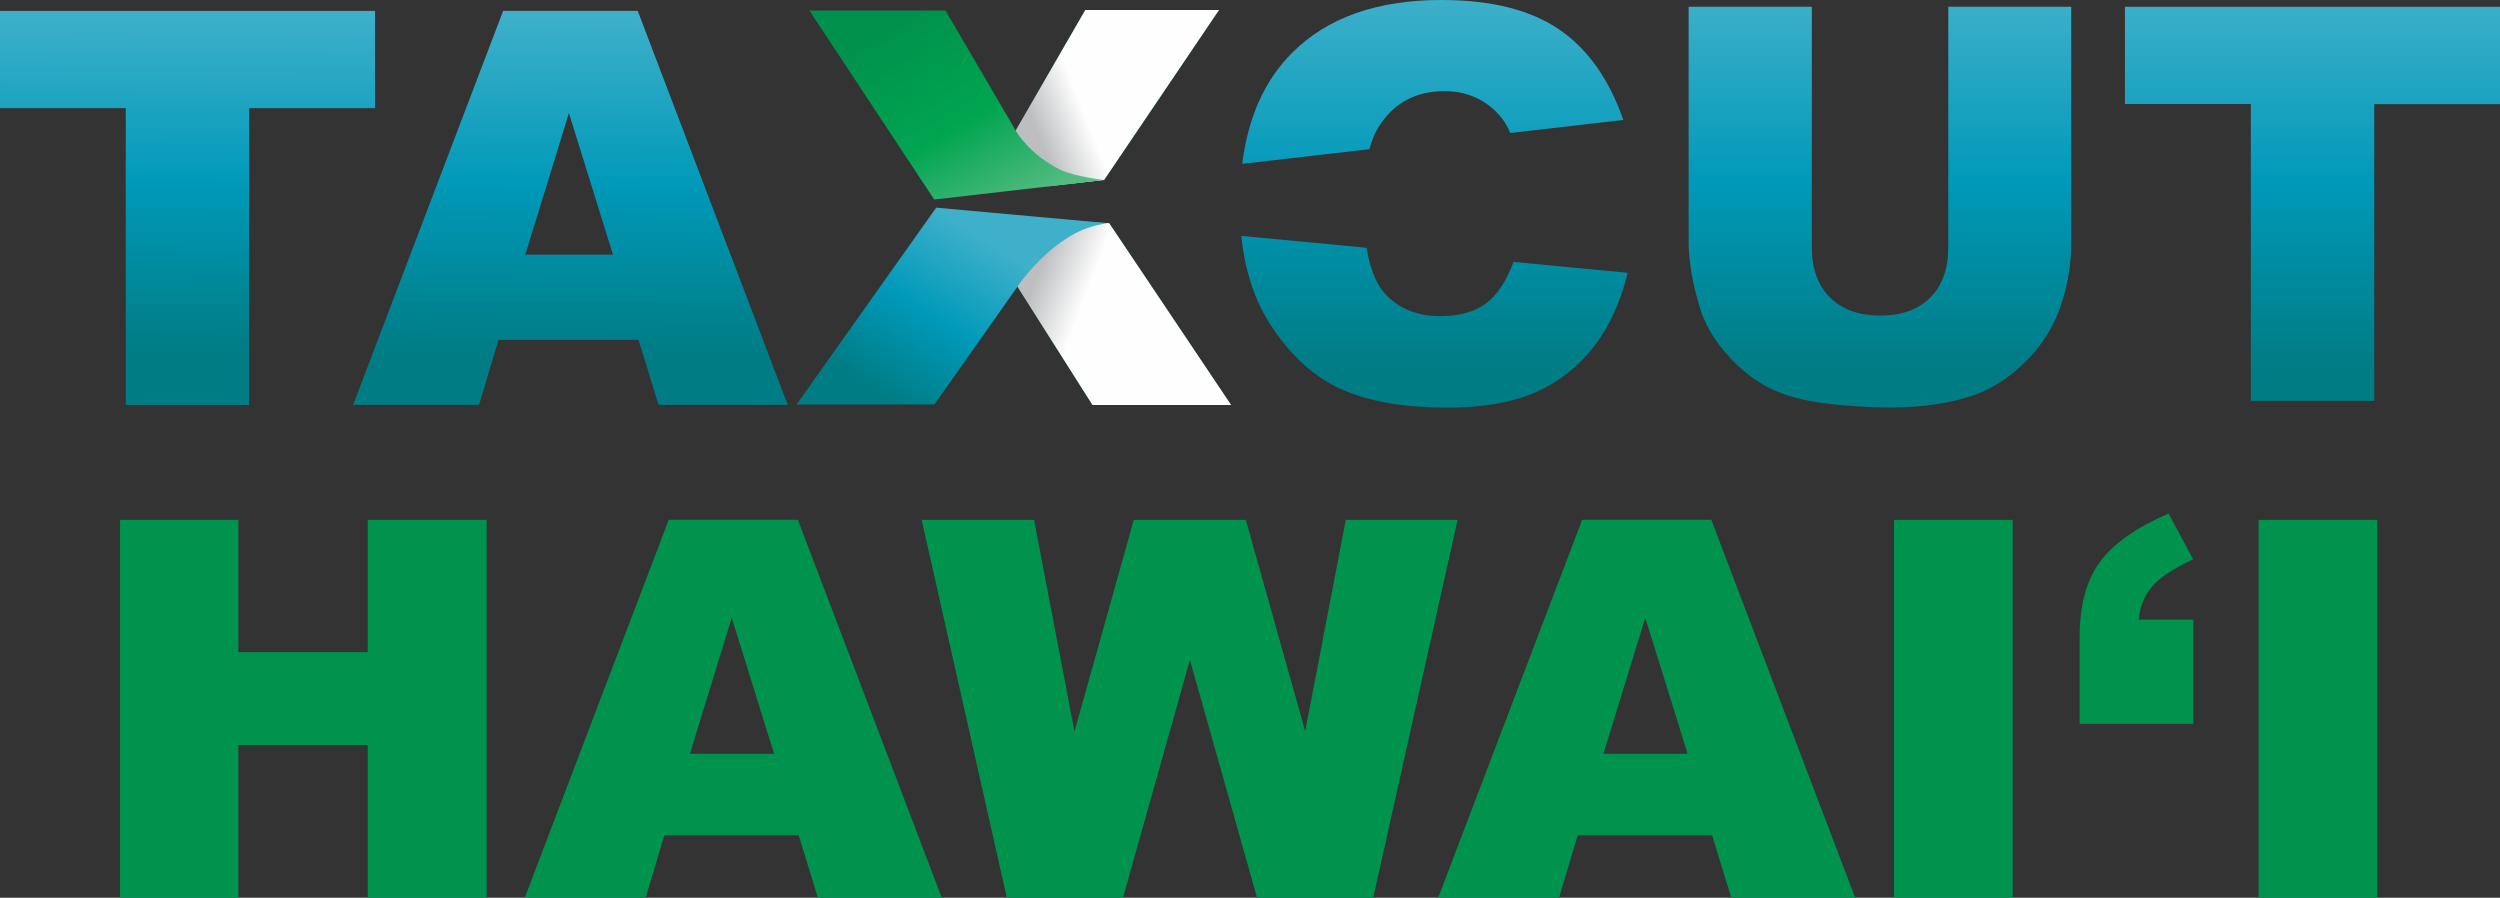 <svg xmlns="http://www.w3.org/2000/svg" width="440" height="158" viewBox="0 0 440 158" fill="none"><rect x="0" y="0" width="440" height="158" fill="#333333" stroke="none"/><g clip-path="url(#clip0_522_15741)"><path d="M178.516 49.545L192.283 71.281H216.666L195.208 39.273L189.951 38.93L178.516 49.545Z" fill="url(#paint0_linear_522_15741)"></path><path style="mix-blend-mode:multiply" d="M178.291 49.222L192.283 71.281H216.666L195.208 39.273L189.992 39.132L178.291 49.222Z" fill="url(#paint1_linear_522_15741)"></path><path d="M0 1.917H66.01V19.031H43.857V71.26H22.133V19.031H0V1.917Z" fill="url(#paint2_linear_522_15741)"></path><path d="M112.383 59.818H87.734L84.318 71.26H62.144L88.552 1.917H112.24L138.648 71.26H115.901L112.383 59.818ZM107.883 44.823L100.13 19.899L92.459 44.823H107.903H107.883Z" fill="url(#paint3_linear_522_15741)"></path><path d="M342.856 1.191H364.539V42.502C364.539 46.599 363.885 50.474 362.596 54.106C361.307 57.739 359.262 60.928 356.5 63.652C353.739 66.376 350.834 68.294 347.807 69.404C343.593 70.938 338.52 71.725 332.608 71.725C329.192 71.725 325.449 71.482 321.419 71.018C317.369 70.534 313.994 69.606 311.273 68.213C308.552 66.82 306.077 64.823 303.827 62.239C301.577 59.656 300.022 56.992 299.204 54.248C297.854 49.828 297.199 45.933 297.199 42.522V1.191H318.882V43.491C318.882 47.265 319.946 50.231 322.073 52.35C324.201 54.469 327.146 55.539 330.91 55.539C334.674 55.539 337.579 54.49 339.706 52.391C341.834 50.292 342.897 47.325 342.897 43.491V1.191H342.856Z" fill="url(#paint4_linear_522_15741)"></path><path d="M373.99 1.191H440.02V18.325H417.867V70.554H396.143V18.305H373.99V1.191Z" fill="url(#paint5_linear_522_15741)"></path><path d="M178.721 23.188L184.735 32.754L194.328 31.665L214.538 1.756H191.015L178.762 22.966L178.803 23.047L178.721 23.188Z" fill="url(#paint6_linear_522_15741)"></path><path d="M184.612 32.775L184.735 32.754L178.721 23.188L178.803 23.047L178.762 22.966L184.612 32.775Z" fill="url(#paint7_linear_522_15741)"></path><path d="M184.612 32.775L184.735 32.754L178.721 23.188L178.802 23.047L178.761 22.966L178.291 23.774L184.612 32.775Z" fill="url(#paint8_linear_522_15741)"></path><path d="M242.931 21.897C245.549 17.982 249.333 16.044 254.243 16.044C256.411 16.044 258.375 16.488 260.134 17.376C261.893 18.264 263.386 19.515 264.593 21.17C265.002 21.735 265.411 22.482 265.82 23.41L285.703 21.11C283.249 14.046 279.546 8.759 274.596 5.308C269.523 1.776 262.568 0 253.711 0C242.399 0 233.644 3.088 227.466 9.243C222.577 14.107 219.652 20.666 218.629 28.839L241.008 26.256C241.478 24.541 242.112 23.067 242.931 21.897Z" fill="url(#paint9_linear_522_15741)"></path><path d="M262.895 52.189C260.768 54.49 257.618 55.64 253.465 55.64C249.313 55.64 245.856 54.207 243.483 51.362C242.072 49.646 241.09 47.063 240.517 43.612L218.466 41.513C219.1 47.547 220.757 52.673 223.437 56.891C226.955 62.401 231.128 66.255 235.976 68.455C240.824 70.655 247.063 71.745 254.693 71.745C260.993 71.745 266.168 70.837 270.259 69.04C274.351 67.244 277.746 64.58 280.487 61.049C283.208 57.557 285.192 53.218 286.481 48.011L266.373 46.094C265.473 48.597 264.307 50.635 262.875 52.189H262.895Z" fill="url(#paint10_linear_522_15741)"></path><path style="mix-blend-mode:multiply" d="M178.721 23.188L184.735 32.754L194.328 31.665L214.538 1.756H191.015L178.762 22.966L178.803 23.047L178.721 23.188Z" fill="url(#paint11_linear_522_15741)"></path><path d="M194.84 39.273L164.77 36.548L140.203 71.18H164.463L179.825 49.384C182.75 45.67 185.982 42.704 189.623 40.867C191.996 39.677 194.84 39.273 194.84 39.273Z" fill="url(#paint12_linear_522_15741)"></path><path d="M178.762 22.966L166.406 1.857H142.453L164.422 35.116L194.287 31.685C194.287 31.685 189.092 31.079 186.596 29.868C181.134 27.204 178.741 22.966 178.741 22.966H178.762Z" fill="url(#paint13_linear_522_15741)"></path><path d="M21.131 91.502H41.954V114.772H64.722V91.502H85.648V158.02H64.722V131.118H41.954V158.02H21.131V91.502Z" fill="#00934D"></path><path d="M140.571 147.021H116.924L113.631 158H92.357L117.701 91.482H140.428L165.752 158H143.946L140.571 147.021ZM136.234 132.652L128.788 108.737L121.424 132.652H136.234Z" fill="#00934D"></path><path d="M162.213 91.502H181.993L189.112 128.737L199.544 91.502H219.264L229.716 128.697L236.855 91.502H256.534L241.683 158.02H221.248L209.424 116.144L197.642 158.02H177.207L162.213 91.502Z" fill="#00934D"></path><path d="M301.332 147.021H277.685L274.392 158H253.118L278.462 91.482H301.188L326.512 158H304.707L301.332 147.021ZM297.015 132.652L289.57 108.737L282.206 132.652H297.015Z" fill="#00934D"></path><path d="M333.344 91.502H354.23V158.02H333.344V91.502Z" fill="#00934D"></path><path d="M386.018 127.385H366.012V112.188C366.012 106.598 367.198 102.178 369.551 98.949C371.903 95.72 375.953 92.855 381.681 90.372L385.997 98.445C382.479 100.079 380.024 101.694 378.694 103.329C377.344 104.943 376.588 106.86 376.444 109.06H386.018V127.385Z" fill="#00934D"></path><path d="M397.514 91.502H418.399V158.02H397.514V91.502Z" fill="#00934D"></path></g><defs><linearGradient id="paint0_linear_522_15741" x1="210.754" y1="55.095" x2="178.066" y2="55.095" gradientUnits="userSpaceOnUse"><stop stop-color="#64C08A"></stop><stop offset="0.5" stop-color="#00A550"></stop><stop offset="1" stop-color="#00914C"></stop></linearGradient><linearGradient id="paint1_linear_522_15741" x1="181.584" y1="50.736" x2="210.797" y2="61.935" gradientUnits="userSpaceOnUse"><stop stop-color="#BCBEC0"></stop><stop offset="0.3" stop-color="#FEFEFE"></stop></linearGradient><linearGradient id="paint2_linear_522_15741" x1="33.056" y1="1.897" x2="32.758" y2="62.885" gradientUnits="userSpaceOnUse"><stop offset="0.01" stop-color="#3EB0CA"></stop><stop offset="0.5" stop-color="#0099B9"></stop><stop offset="0.99" stop-color="#007C84"></stop></linearGradient><linearGradient id="paint3_linear_522_15741" x1="100.744" y1="2.22" x2="100.445" y2="63.208" gradientUnits="userSpaceOnUse"><stop offset="0.01" stop-color="#3EB0CA"></stop><stop offset="0.5" stop-color="#0099B9"></stop><stop offset="0.99" stop-color="#007C84"></stop></linearGradient><linearGradient id="paint4_linear_522_15741" x1="330.849" y1="-1.534" x2="330.849" y2="65.771" gradientUnits="userSpaceOnUse"><stop offset="0.01" stop-color="#3EB0CA"></stop><stop offset="0.5" stop-color="#0099B9"></stop><stop offset="0.99" stop-color="#007C84"></stop></linearGradient><linearGradient id="paint5_linear_522_15741" x1="406.985" y1="-1.534" x2="406.985" y2="65.771" gradientUnits="userSpaceOnUse"><stop offset="0.01" stop-color="#3EB0CA"></stop><stop offset="0.5" stop-color="#0099B9"></stop><stop offset="0.99" stop-color="#007C84"></stop></linearGradient><linearGradient id="paint6_linear_522_15741" x1="213.413" y1="17.255" x2="181.523" y2="17.255" gradientUnits="userSpaceOnUse"><stop offset="0.01" stop-color="#3EB0CA"></stop><stop offset="0.5" stop-color="#0099B9"></stop><stop offset="0.99" stop-color="#007C84"></stop></linearGradient><linearGradient id="paint7_linear_522_15741" x1="211.47" y1="27.87" x2="181.748" y2="27.87" gradientUnits="userSpaceOnUse"><stop offset="0.01" stop-color="#3EB0CA"></stop><stop offset="0.5" stop-color="#0099B9"></stop><stop offset="0.99" stop-color="#007C84"></stop></linearGradient><linearGradient id="paint8_linear_522_15741" x1="184.51" y1="33.4" x2="164.786" y2="-1.219" gradientUnits="userSpaceOnUse"><stop stop-color="#64C08A"></stop><stop offset="0.5" stop-color="#00A550"></stop><stop offset="1" stop-color="#00914C"></stop></linearGradient><linearGradient id="paint9_linear_522_15741" x1="252.177" y1="-1.534" x2="252.177" y2="65.771" gradientUnits="userSpaceOnUse"><stop offset="0.01" stop-color="#3EB0CA"></stop><stop offset="0.5" stop-color="#0099B9"></stop><stop offset="0.99" stop-color="#007C84"></stop></linearGradient><linearGradient id="paint10_linear_522_15741" x1="252.504" y1="-1.534" x2="252.504" y2="65.771" gradientUnits="userSpaceOnUse"><stop offset="0.01" stop-color="#3EB0CA"></stop><stop offset="0.5" stop-color="#0099B9"></stop><stop offset="0.99" stop-color="#007C84"></stop></linearGradient><linearGradient id="paint11_linear_522_15741" x1="181.605" y1="20.908" x2="209.551" y2="10.02" gradientUnits="userSpaceOnUse"><stop stop-color="#BCBEC0"></stop><stop offset="0.3" stop-color="#FEFEFE"></stop></linearGradient><linearGradient id="paint12_linear_522_15741" x1="175.407" y1="43.087" x2="157.387" y2="71.623" gradientUnits="userSpaceOnUse"><stop offset="0.01" stop-color="#3EB0CA"></stop><stop offset="0.5" stop-color="#0099B9"></stop><stop offset="0.99" stop-color="#007C84"></stop></linearGradient><linearGradient id="paint13_linear_522_15741" x1="181.666" y1="39.475" x2="160.359" y2="2.072" gradientUnits="userSpaceOnUse"><stop stop-color="#64C08A"></stop><stop offset="0.5" stop-color="#00A550"></stop><stop offset="1" stop-color="#00914C"></stop></linearGradient><clipPath id="clip0_522_15741"><rect width="440" height="158" fill="white"></rect></clipPath></defs></svg>